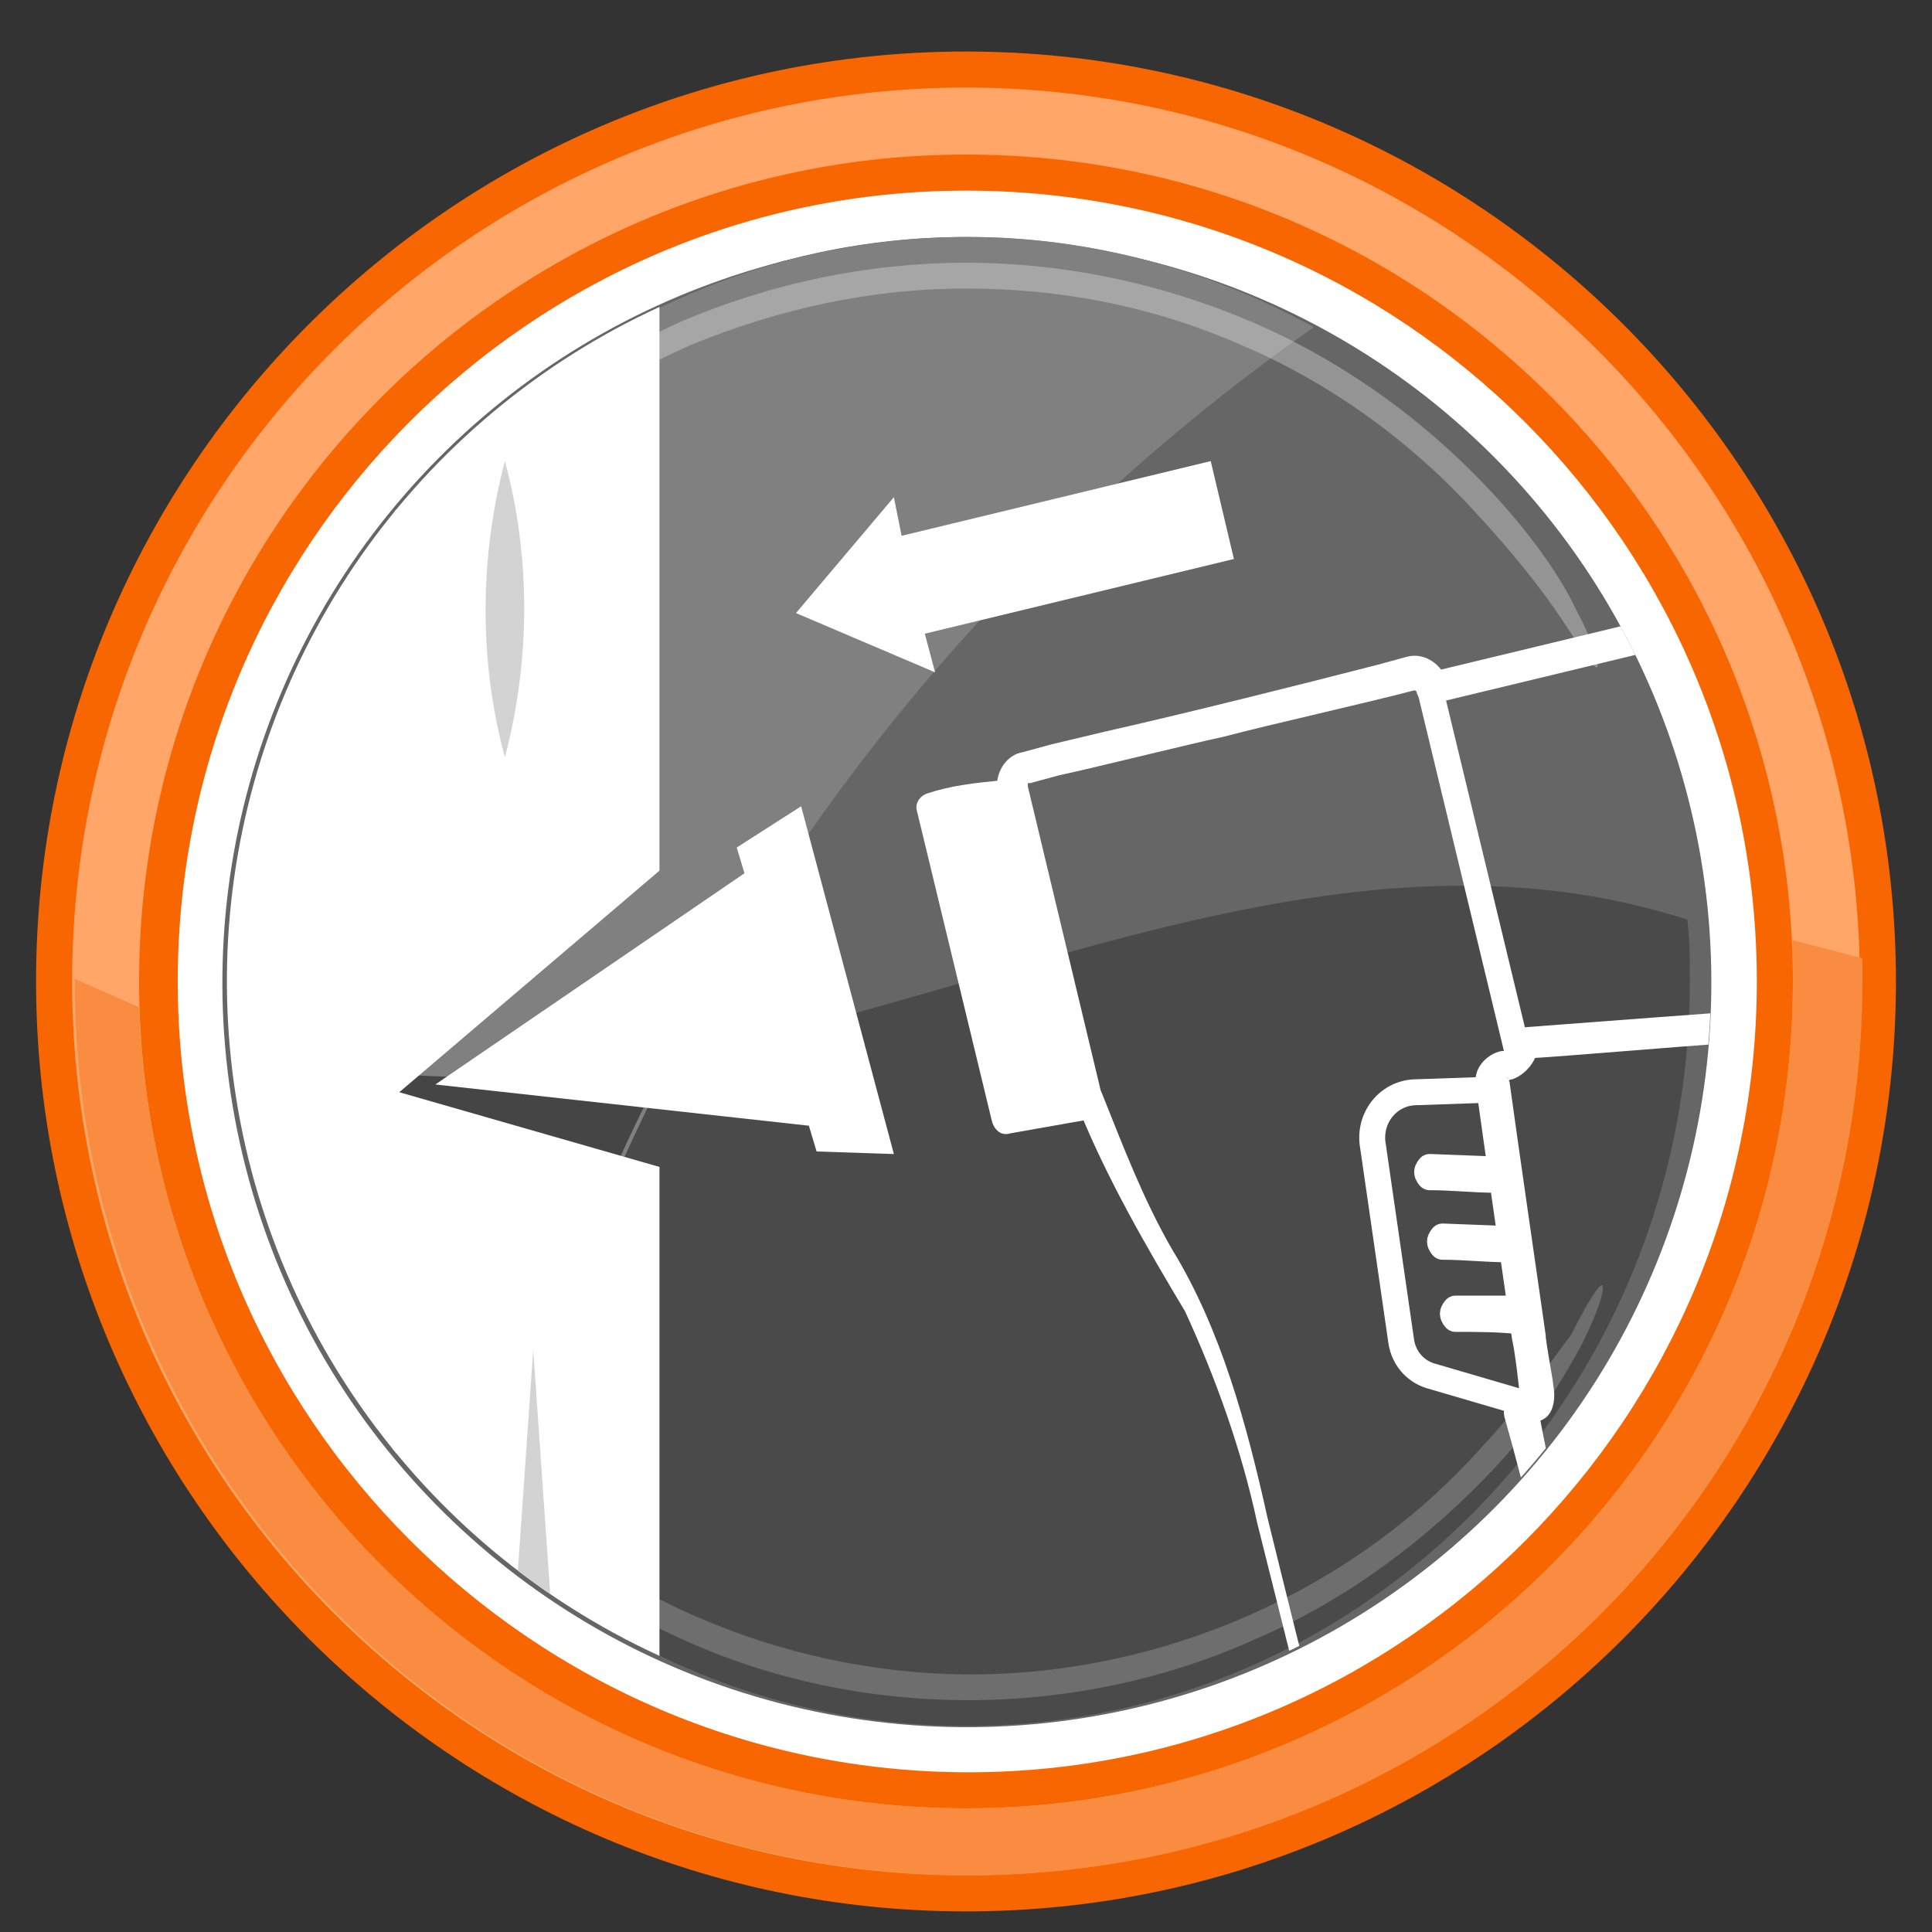 <?xml version="1.0" encoding="utf-8"?>
<!-- Generator: Adobe Illustrator 27.0.0, SVG Export Plug-In . SVG Version: 6.00 Build 0)  -->
<svg version="1.1" id="Слой_1" xmlns="http://www.w3.org/2000/svg" xmlns:xlink="http://www.w3.org/1999/xlink" x="0px" y="0px"
	 viewBox="0 0 75 75" style="enable-background:new 0 0 75 75;" xml:space="preserve">
<rect x="0" y="0" width="75" height="75" fill="#333333" stroke="none"/>
<style type="text/css">
	.st0{fill:#FFFFFF;}
	.st1{fill:#666666;}
	.st2{fill:#4A4A4A;}
	.st3{fill:#808080;}
	.st4{opacity:0.3;}
	.st5{fill:#454545;}
	.st6{opacity:0.2;}
	.st7{fill:#F76600;}
	.st8{fill:#FFA668;}
	.st9{fill:#F98C40;}
	.st10{clip-path:url(#SVGID_00000018933269216691293150000003762105655978085505_);}
	.st11{fill:#D3D3D3;}
	.st12{clip-path:url(#SVGID_00000167362678396866093130000013309480389904419754_);}
	.st13{fill:none;stroke:#FFFFFF;stroke-width:1.006;stroke-linejoin:round;stroke-miterlimit:10;}
</style>
<g>
	<ellipse transform="matrix(0.988 -0.156 0.156 0.988 -5.478 6.313)" class="st0" cx="37.5" cy="38.1" rx="32" ry="32"/>
	<g>
		<ellipse transform="matrix(0.189 -0.982 0.982 0.189 -6.968 67.772)" class="st1" cx="37.5" cy="38.1" rx="28.9" ry="28.9"/>
		<path class="st1" d="M65.5,35.7c-1.2-14.8-13.3-26.5-28-26.5C22,9.2,9.5,22.2,9.5,38.1c0,0.8,0,1.6,0.1,2.4
			C28.1,46.5,46.9,29.7,65.5,35.7z"/>
		<path class="st2" d="M9.6,40.5C10.7,55.3,22.8,67,37.5,67C53,67,65.6,54.1,65.6,38.1c0-0.8,0-1.6-0.1-2.4
			C46.9,29.7,28.1,46.5,9.6,40.5z"/>
		<path class="st3" d="M51,12.7c-4-2.2-8.6-3.5-13.4-3.5C22,9.2,9.5,22.2,9.5,38.1c0,0.8,0,1.6,0.1,2.4c0.6,7.7,4.2,14.6,9.6,19.4
			C23.6,40.5,35.2,23.8,51,12.7z"/>
		<g class="st4">
			<path class="st0" d="M13,25.9c-0.1-0.1,0.1-0.9,0.8-2.2c0.7-1.3,1.8-3,3.3-4.6c2.6-2.8,5.8-5,9.3-6.6c3.5-1.5,7.3-2.3,11.1-2.3
				c3.8,0,7.6,0.8,11.1,2.3c3.5,1.5,6.7,3.8,9.3,6.6c1.5,1.6,2.7,3.3,3.3,4.6c0.7,1.3,0.9,2.2,0.8,2.2c-0.1,0.1-0.6-0.7-1.4-1.9
				c-0.8-1.2-2-2.7-3.5-4.3c-2.5-2.7-5.6-4.9-8.9-6.3c-3.4-1.5-7-2.2-10.7-2.2c-3.7,0-7.3,0.8-10.7,2.2c-3.4,1.5-6.4,3.6-8.9,6.3
				c-1.5,1.6-2.6,3.1-3.5,4.3C13.6,25.3,13.1,26,13,25.9z"/>
		</g>
		<path class="st5" d="M9.8,42.4c0,0.3,0.1,0.6,0.1,0.9c0,0.2,0.1,0.4,0.1,0.5c0.1,0.3,0.1,0.6,0.2,0.8c0,0.2,0.1,0.4,0.1,0.6
			c0.1,0.3,0.1,0.5,0.2,0.8c0.1,0.2,0.1,0.4,0.2,0.6c0.1,0.3,0.2,0.5,0.2,0.8c0.1,0.2,0.1,0.4,0.2,0.5c0.1,0.3,0.2,0.5,0.3,0.7
			c0.1,0.2,0.1,0.4,0.2,0.5c0.1,0.2,0.2,0.5,0.3,0.7c0.1,0.2,0.2,0.3,0.2,0.5c0.1,0.2,0.2,0.5,0.3,0.7c0.1,0.2,0.2,0.3,0.3,0.5
			c0.1,0.2,0.2,0.5,0.4,0.7c0.1,0.2,0.2,0.3,0.3,0.5c0.1,0.2,0.3,0.5,0.4,0.7c0.1,0.2,0.2,0.3,0.3,0.5c0.1,0.2,0.3,0.5,0.4,0.7
			c0.1,0.1,0.2,0.3,0.3,0.4c0.2,0.2,0.3,0.4,0.5,0.7c0.1,0.1,0.2,0.3,0.3,0.4c0.2,0.2,0.3,0.4,0.5,0.7c0.1,0.1,0.2,0.3,0.3,0.4
			c0.2,0.2,0.4,0.4,0.6,0.6c0.1,0.1,0.2,0.2,0.3,0.4c0.2,0.2,0.4,0.4,0.6,0.6c0.1,0.1,0.2,0.2,0.3,0.3c0.2,0.2,0.4,0.4,0.6,0.6
			c0.1,0.1,0.1,0.1,0.2,0.2c1.5-6.7,3.9-13,7-18.9c-5.5,1-11,1.3-16.6-0.5c0,0.5,0.1,0.9,0.1,1.4C9.7,42.1,9.7,42.2,9.8,42.4z"/>
		<g class="st6">
			<path class="st0" d="M62.2,49.9c0.1,0.1-0.1,0.9-0.8,2.3c-0.7,1.3-1.8,3.1-3.3,4.7c-2.6,2.8-5.8,5.2-9.3,6.7
				c-3.5,1.6-7.4,2.4-11.2,2.4c-3.9,0-7.7-0.8-11.2-2.4c-3.5-1.6-6.7-3.9-9.3-6.7c-1.5-1.7-2.7-3.4-3.3-4.7
				c-0.7-1.3-0.9-2.2-0.8-2.3c0.1-0.1,0.6,0.7,1.4,1.9c0.8,1.2,2,2.8,3.5,4.4c2.5,2.7,5.6,5,9,6.5c3.4,1.5,7.1,2.3,10.8,2.3
				c3.7,0,7.4-0.8,10.8-2.3c3.4-1.5,6.5-3.7,9-6.5c1.5-1.6,2.6-3.2,3.5-4.4C61.6,50.6,62.1,49.8,62.2,49.9z"/>
		</g>
	</g>
	<g>
		<path class="st7" d="M37.5,74.2C17.6,74.2,1.4,58,1.4,38.1S17.6,2,37.5,2s36.1,16.2,36.1,36.1S57.4,74.2,37.5,74.2z M37.5,7.4
			C20.6,7.4,6.9,21.2,6.9,38.1s13.8,30.7,30.7,30.7S68.2,55,68.2,38.1S54.5,7.4,37.5,7.4z"/>
	</g>
	<g>
		<path class="st8" d="M37.5,72.8c-19.1,0-34.7-15.5-34.7-34.7S18.4,3.4,37.5,3.4S72.2,19,72.2,38.1S56.6,72.8,37.5,72.8z M37.5,6
			C19.8,6,5.4,20.4,5.4,38.1s14.4,32.1,32.1,32.1s32.1-14.4,32.1-32.1S55.3,6,37.5,6z"/>
	</g>
	<path class="st9" d="M69.6,36.5c0,0.5,0,1.1,0,1.6c0,17.7-14.4,32.1-32.1,32.1C20.2,70.2,6,56.4,5.4,39.1L2.9,38c0,0,0,0.1,0,0.1
		c0,19.1,15.5,34.7,34.7,34.7s34.7-15.5,34.7-34.7c0-0.3,0-0.6,0-0.9L69.6,36.5z"/>
	<g>
		<defs>
			
				<ellipse id="SVGID_1_" transform="matrix(0.988 -0.156 0.156 0.988 -5.477 6.321)" cx="37.6" cy="38.1" rx="28.8" ry="28.8"/>
		</defs>
		<clipPath id="SVGID_00000059310775676461471790000008361714293844261028_">
			<use xlink:href="#SVGID_1_"  style="overflow:visible;"/>
		</clipPath>
		<g style="clip-path:url(#SVGID_00000059310775676461471790000008361714293844261028_);">
			<g>
				<g>
					<polygon class="st0" points="31.9,44.2 31.7,43.3 18.2,41.8 29.4,34.1 29.1,33.2 30.7,32.1 33.8,44.3 					"/>
					<path class="st0" d="M30.4,32.9l2.7,10.8l-0.9,0l-0.1-0.3l-0.2-0.7l-0.7-0.1l-11.8-1.3l9.8-6.7l0.6-0.4l-0.2-0.7l-0.1-0.3
						L30.4,32.9 M31.1,31.3l-2.5,1.6l0.3,1l-12,8.2l14.5,1.6l0.3,1l3,0.1L31.1,31.3L31.1,31.3z"/>
				</g>
			</g>
			<path class="st0" d="M25.6,11.3l-6.7,0c-2.9,0-4.2,4.1-3.6,7L15.2,61c0,2.2,1.3,3.6,3.4,3.6l7,0.1V45.3l-10.1-2.9l10.1-8.6V11.3z
				"/>
			<rect x="-3.1" y="14.4" class="st0" width="18.5" height="47.4"/>
			<g>
				<path class="st11" d="M19.6,29.4c-1-3.7-1-7.7,0-11.5C20.6,21.6,20.6,25.6,19.6,29.4L19.6,29.4z"/>
			</g>
			<g>
				<polygon class="st11" points="19.9,63.9 20.7,52.4 21.5,63.9 19.9,63.9 				"/>
			</g>
			<polygon class="st0" points="47,17.9 35,20.8 34.7,19.3 30.9,23.8 36.3,26.1 35.9,24.6 47.9,21.7 			"/>
			<g>
				<defs>
					<rect id="SVGID_00000109718169743096281180000002165342636590604471_" x="28.3" y="15.6" width="38.1" height="49.5"/>
				</defs>
				<clipPath id="SVGID_00000049191791257417390230000000320463228848487871_">
					<use xlink:href="#SVGID_00000109718169743096281180000002165342636590604471_"  style="overflow:visible;"/>
				</clipPath>
				<g style="clip-path:url(#SVGID_00000049191791257417390230000000320463228848487871_);">
					
						<rect x="38" y="30.7" transform="matrix(0.972 -0.234 0.234 0.972 -7.568 10.265)" class="st0" width="2.9" height="12.5"/>
					<path class="st13" d="M72,22.7c0,0,2.4,6.3,4.5,19.6"/>
					<line class="st13" x1="55.5" y1="26.7" x2="58.9" y2="40.8"/>
					<line class="st13" x1="39.4" y1="30.6" x2="42.3" y2="42.7"/>
					<path class="st13" d="M70.4,91l1.1,5.1c0.1,0.4-0.2,0.8-0.6,0.9l-7.9,2.1c-0.3,0.1-0.7,0.1-1,0l-0.8-0.2"/>
					<g>
						<path class="st0" d="M66.3,91.6c0.2,0,0.4,0.1,0.5,0.2c0.2,0.3,0.5,0.6,0.9,0.9c0.3,0.2,0.6,0.4,0.9,0.6
							c0.2,0.1,0.3,0.2,0.3,0.4l0.5,1.9c0.1,0.3-0.1,0.7-0.5,0.7l-4.4,1.1c0,0-0.1,0-0.1,0c-0.3,0-0.5-0.2-0.6-0.4l-1.2-3.7
							c-0.1-0.3,0.1-0.7,0.4-0.8l3.2-0.8C66.2,91.6,66.2,91.6,66.3,91.6 M66.3,90.6c-0.1,0-0.3,0-0.4,0l-3.2,0.8
							c-0.4,0.1-0.8,0.4-1,0.8c-0.2,0.4-0.3,0.9-0.1,1.3l1.2,3.7c0.2,0.7,0.8,1.1,1.5,1.1c0.1,0,0.3,0,0.4,0l4.4-1.1
							c0.9-0.2,1.4-1.1,1.2-2l-0.5-1.9c-0.1-0.5-0.4-0.8-0.8-1.1c-0.3-0.1-0.5-0.3-0.7-0.5c-0.3-0.2-0.5-0.4-0.7-0.7
							C67.2,90.8,66.8,90.6,66.3,90.6L66.3,90.6z"/>
					</g>
					<path class="st13" d="M68.6,95.6l-4.3,1L63.1,93l3.2-0.8c0.3,0.3,0.6,0.7,1,0.9c0.3,0.2,0.6,0.4,1,0.6L68.6,95.6z"/>
					<path class="st13" d="M57.9,42.3L55,42.4c-1.1,0-1.9,1-1.7,2.1l1.1,7.6c0.1,0.6,0.5,1.1,1.1,1.3l4.1,1.2"/>
					<g>
						<path class="st0" d="M38.8,30.3c-0.1,0.1-0.1,0.2-0.1,0.3c0,0,0-0.1,0-0.1c0-0.6,0.4-1.2,1-1.3c0,0,1.1-0.3,1.1-0.3
							s2.1-0.5,2.1-0.5c3.1-0.7,7.5-1.8,10.6-2.6c0,0,1.1-0.3,1.1-0.3c0.7-0.2,1.4,0.3,1.6,1l-0.7-0.4l19.5-4.7
							c0.3-0.1,0.6,0.1,0.7,0.4c1.8,6.7,3.4,13.4,4.4,20.3c0,0.3-0.2,0.6-0.5,0.7c0,0-0.1,0-0.1,0l0,0c0,0-5.3,0.2-5.3,0.2
							c-1.5,0.2-3.1-0.5-3.9-1.8c-0.8-0.9-2-0.9-3.2-0.7c-1.7,0.1-6.2,0.5-8,0.6c0,0,0.6-0.7,0.6-0.7c0.1,0.6-0.4,1.3-1,1.5
							c-0.1,0-0.2,0.1-0.2,0.1c0,0,0.1-0.1,0-0.2l0.1,0.2c0.3,2.2,1.1,7.7,1.4,9.8c0,0.3,0.3,1.8,0.3,2c0.1,0.5,0,1.1-0.4,1.3
							c-0.2,0.1-0.4,0.2-0.6,0.2c0,0,0.4-0.7,0.4-0.7c0.5,2.9,1.3,5.7,2,8.5c2.1,8.1,4,17.4,7.1,25.2c0.4,1.1,1.4,2,2.6,2.3
							c0.2,0.1,0.4,0.2,0.4,0.4c0.4,1.2,0.7,2.4,1.1,3.6c0.3,1,0.7,2.3-0.2,3.1c-0.3,0.3-0.6,0.5-1,0.7c0,0-4.3,1-4.3,1
							c-0.7,0.2-2.5,0.6-3.2,0.7c-0.3,0.1-0.8,0.2-1.2,0.2c-0.9,0.1-1.7-0.6-2-1.4c-0.6-1.1-1.3-2.9-1.8-4
							c-4.4-11.6-7.4-23.8-10.4-35.8c-0.6-2.8-1.6-5.6-2.8-8.2c-1.5-2.5-3-5.1-4.1-7.8c0,0,0-0.1,0-0.1l0.7,0.4L39.2,44
							c-0.3,0.1-0.6-0.1-0.7-0.5l-2.9-12c-0.1-0.3,0.1-0.6,0.4-0.7C36.9,30.5,37.8,30.4,38.8,30.3L38.8,30.3z M39.8,30.9
							c-1.1,0.4-2.3,0.8-3.5,1l0.4-0.7l2.9,12c0,0-0.7-0.5-0.7-0.5c0,0,3.2-0.6,3.2-0.6c0.3-0.1,0.6,0.1,0.7,0.4
							c0.8,2,1.6,4.1,2.7,6c1.9,3.1,2.9,6.8,3.7,10.4C52,70.3,54.9,81.7,59,92.6c0.4,1,1.2,3.1,1.7,4c0.3,0.7,0.6,1.3,1,1.9
							c0.2,0.6,0.8,1.1,1.5,0.9c0,0,0.3-0.1,0.3-0.1s0.5-0.1,0.5-0.1c0.7-0.2,2.5-0.6,3.2-0.8c0,0,4.3-1.1,4.3-1.1s0,0,0,0
							c0.5-0.2,0.8-0.7,0.7-1.2c-0.3-1.6-0.9-3.2-1.4-4.8c0,0,0.4,0.4,0.4,0.4s-0.1,0-0.1,0c-1.5-0.3-2.9-1.7-3.3-2.9
							C65.4,83.3,64,77.7,62.6,72c-1.3-5-2.8-12.1-4.2-17c-0.1-0.5,0.2-0.7,0.6-0.8c0,0,0.1,0,0.1,0c-0.1,0-0.1,0.1-0.1,0.1
							C59,54,58.8,52.4,58.7,52c-0.3-2.1-1.1-7.6-1.4-9.8c0,0,0.1,0.2,0.1,0.2c-0.4-0.8,0.3-1.5,0.9-1.6c0.1,0,0.1,0,0.1-0.1
							c0-0.4,0.1-0.7,0.5-0.8c0,0,0,0,0,0s0,0,0,0s5.3-0.4,5.3-0.4l2.7-0.2c1.6-0.3,3.4,0,4.5,1.4c0.4,0.5,0.9,0.9,1.6,1
							c0.4,0.1,0.7,0.1,1.2,0.1l5.3-0.2c0,0-0.6,0.7-0.6,0.7c-1-6.8-2.6-13.5-4.4-20.1c0,0,0.7,0.4,0.7,0.4s-19.5,4.7-19.5,4.7
							c-0.3,0.1-0.6-0.1-0.7-0.4c0-0.1-0.1-0.1-0.1-0.1c-1.9,0.5-5.5,1.3-7.4,1.8c-1.4,0.3-5,1.2-6.4,1.5c0,0-1.1,0.3-1.1,0.3
							c0,0,0,0-0.1,0c0,0,0,0,0,0C39.9,30.6,39.9,30.8,39.8,30.9L39.8,30.9z"/>
					</g>
					<path class="st13" d="M58.1,45.4l-2.6-0.1c0,0-0.1,0.1-0.1,0.2c0,0.1,0.1,0.2,0.1,0.2c0.9,0,1.7,0.1,2.6,0.1L58.1,45.4z"/>
					<path class="st13" d="M58.6,48.1L56,48c0,0-0.1,0.1-0.1,0.2c0,0.1,0.1,0.2,0.1,0.2c0.9,0,1.7,0.1,2.6,0.1L58.6,48.1z"/>
					<path class="st13" d="M59.1,50.8l-2.6,0c0,0-0.1,0.1-0.1,0.2c0,0.1,0.1,0.2,0.1,0.2c0.9,0,1.7,0,2.6,0.1L59.1,50.8z"/>
				</g>
			</g>
		</g>
	</g>
</g>
</svg>
